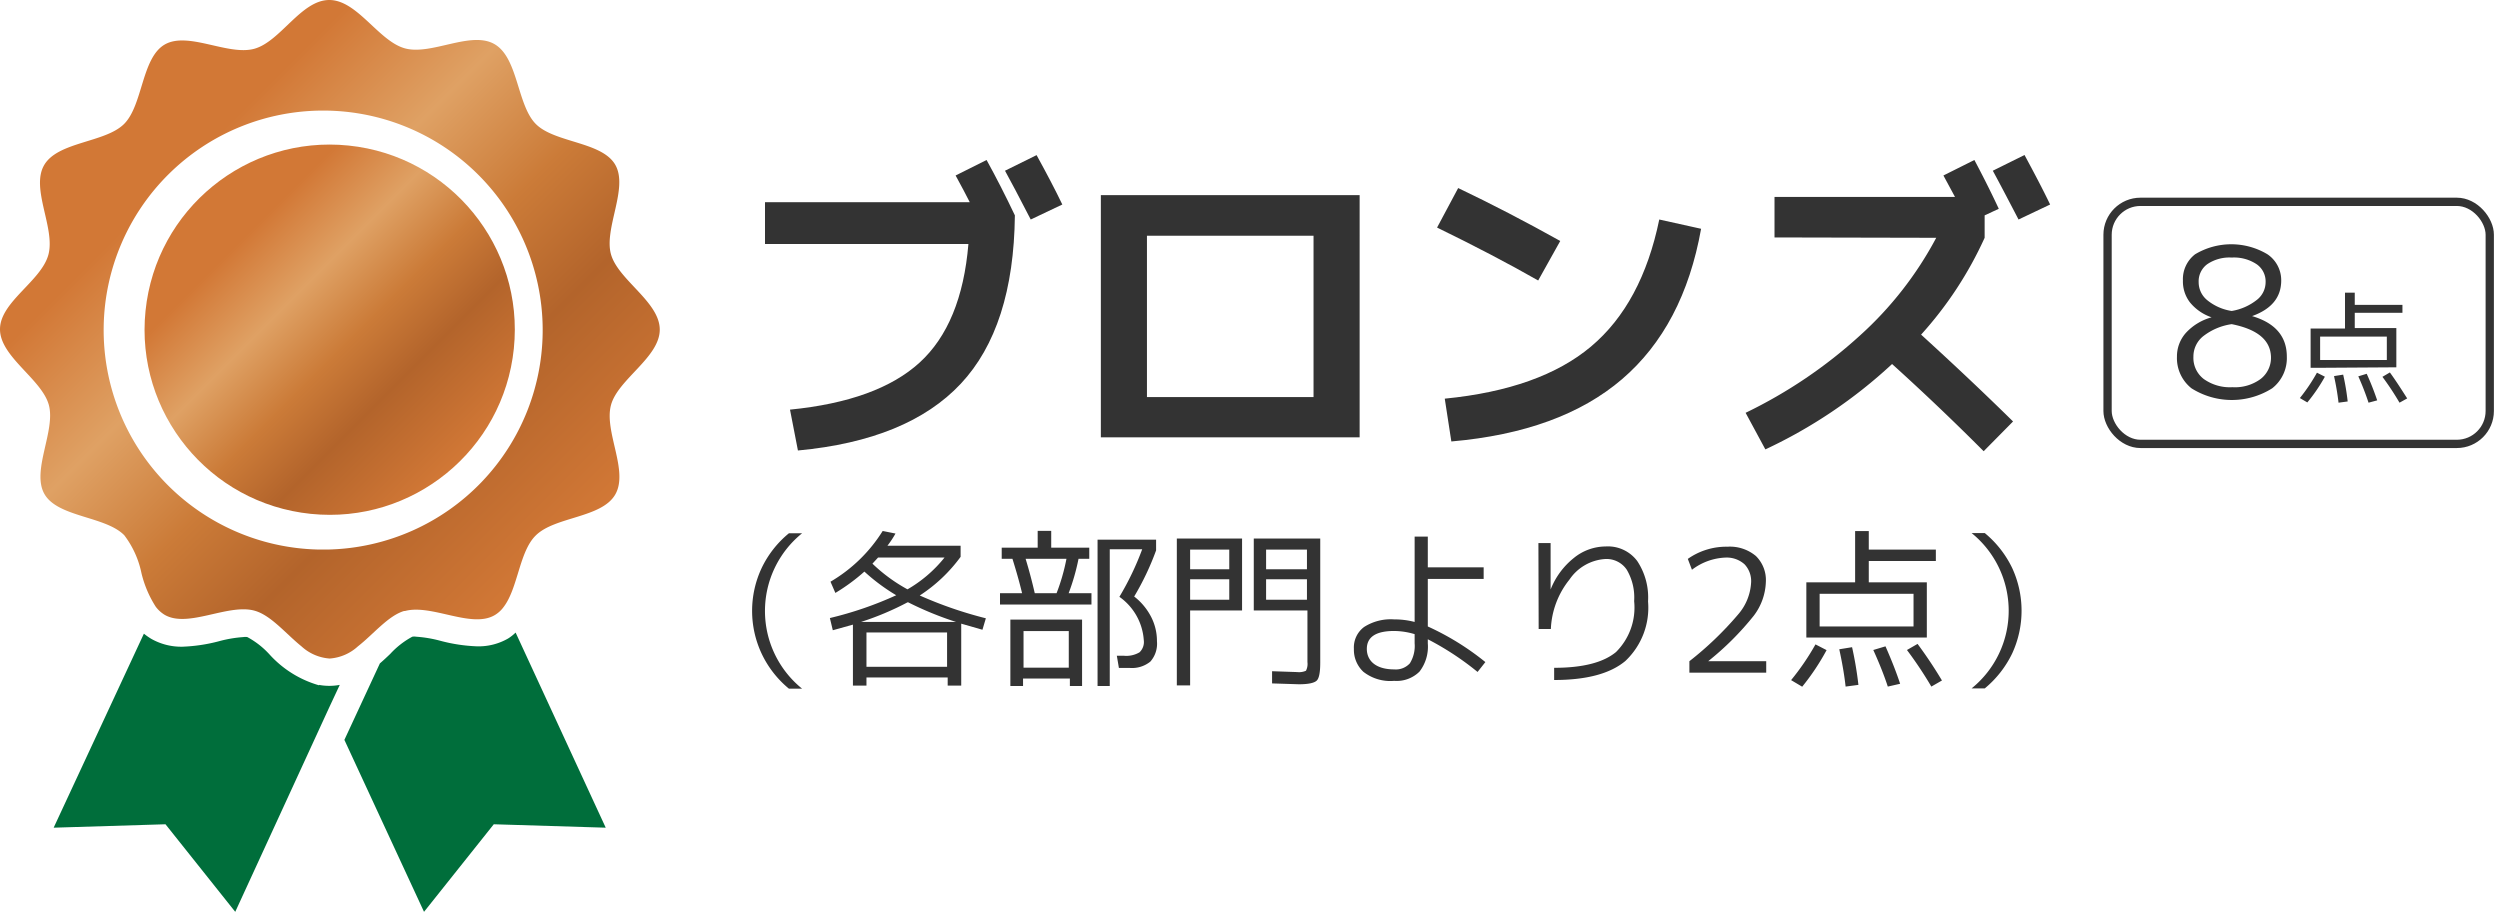 <svg xmlns="http://www.w3.org/2000/svg" xmlns:xlink="http://www.w3.org/1999/xlink" width="205" height="75" viewBox="0 0 205 75"><defs><style>.a{fill:#333;}.b{fill:none;stroke:#333;stroke-miterlimit:10;stroke-width:0.68px;}.c{fill:url(#a);}.d{fill:url(#b);}.e{fill:#006e3b;}</style><linearGradient id="a" x1="16.3" y1="16.3" x2="37.77" y2="37.77" gradientTransform="translate(51.17 -2.61) rotate(84.15)" gradientUnits="userSpaceOnUse"><stop offset="0.16" stop-color="#d27836"/><stop offset="0.37" stop-color="#dfa164"/><stop offset="0.56" stop-color="#cb7b38"/><stop offset="0.73" stop-color="#b3642b"/><stop offset="1" stop-color="#d27836"/></linearGradient><linearGradient id="b" x1="8.51" y1="8.51" x2="45.56" y2="45.56" gradientTransform="matrix(1, 0, 0, 1, 0, 0)" xlink:href="#a"/></defs><path class="a" d="M62.45,53.59a8.27,8.27,0,0,1,0-7,8.3,8.3,0,0,1,2.24-2.86h1.08a8.19,8.19,0,0,0,0,12.74H64.69A8.33,8.33,0,0,1,62.45,53.59Z"/><path class="a" d="M75.42,48.83a33.25,33.25,0,0,0,5.42,1.87l-.28.94-1.74-.5v5.08H77.71v-.67H71.05v.67H69.94v-5l-1.65.46-.24-1a29.47,29.47,0,0,0,5.44-1.87,15.77,15.77,0,0,1-2.61-1.94,15.67,15.67,0,0,1-2.38,1.75l-.4-.92a12.48,12.48,0,0,0,4.28-4.16l1.05.21a7.92,7.92,0,0,1-.66,1h6v.91A12.74,12.74,0,0,1,75.42,48.83Zm-1,.56A23.57,23.57,0,0,1,70.6,51h7.8A26.86,26.86,0,0,1,74.47,49.39Zm3.24,5.29V51.86H71.05v2.82Zm-3.27-6.34a10.8,10.8,0,0,0,3.06-2.62H72l-.46.5A13.34,13.34,0,0,0,74.44,48.34Z"/><path class="a" d="M82,49.57v-.93h1.81c-.24-1-.5-1.89-.79-2.82h-.88v-.91h2.95V43.53h1.11v1.38h3.12v.91h-.88a17.72,17.72,0,0,1-.81,2.82H89.5v.93Zm1.89,6.07v.61H82.85V50.81h5.88v5.44h-1v-.61Zm3.75-.89v-3H83.93v3Zm-1-6.11a16.33,16.33,0,0,0,.81-2.82H84.1q.42,1.38.75,2.82Zm6.37.28a5,5,0,0,1,1.38,1.66,4.32,4.32,0,0,1,.48,2,2.22,2.22,0,0,1-.54,1.67,2.39,2.39,0,0,1-1.7.52h-.88l-.17-1h.56a2.13,2.13,0,0,0,1.3-.28,1.16,1.16,0,0,0,.35-1,4.73,4.73,0,0,0-2-3.55,23.29,23.29,0,0,0,1.87-3.9H91V56.25H90v-12h4.8v.88A22.17,22.17,0,0,1,93,48.92Z"/><path class="a" d="M96.5,44.16h5.35v5.9H97.59V56.2H96.5Zm1.09,2.52h3.21V45.07H97.59Zm0,.82v1.68h3.21V47.5Zm10.67-3.34V54.33c0,.79-.09,1.29-.29,1.48s-.67.3-1.46.3l-2.2-.07,0-1,2.06.07a1.38,1.38,0,0,0,.72-.11,1.23,1.23,0,0,0,.12-.71V50.06h-4.4v-5.9Zm-1.09,2.52V45.07h-3.35v1.61Zm0,.82h-3.35v1.68h3.35Z"/><path class="a" d="M121.66,47.47h-4.58v3.9a21.86,21.86,0,0,1,4.72,2.92l-.64.81a23.25,23.25,0,0,0-4.08-2.68v.33a3.35,3.35,0,0,1-.68,2.32,2.66,2.66,0,0,1-2.08.76,3.58,3.58,0,0,1-2.52-.74,2.47,2.47,0,0,1-.78-1.88,2.09,2.09,0,0,1,.84-1.8,4.06,4.06,0,0,1,2.46-.62A6.57,6.57,0,0,1,116,51V44h1.08v2.52h4.58ZM116,52a6,6,0,0,0-1.68-.26c-1.49,0-2.24.49-2.24,1.47s.75,1.68,2.24,1.68a1.55,1.55,0,0,0,1.29-.5,2.69,2.69,0,0,0,.39-1.64Z"/><path class="a" d="M126.15,44.53h1v3.81h0a6.21,6.21,0,0,1,1.91-2.59,4.16,4.16,0,0,1,2.6-.94A3,3,0,0,1,134.25,46a5.4,5.4,0,0,1,.89,3.32,6,6,0,0,1-1.86,4.88q-1.86,1.56-5.84,1.56l0-1q3.51,0,5.07-1.29A5.14,5.14,0,0,0,134,49.29a4.47,4.47,0,0,0-.61-2.58,2,2,0,0,0-1.77-.87,3.83,3.83,0,0,0-2.92,1.68,6.92,6.92,0,0,0-1.53,4.06h-1Z"/><path class="a" d="M141.51,45.72a4.84,4.84,0,0,0-2.77,1l-.34-.89a5.48,5.48,0,0,1,3.25-1,3.32,3.32,0,0,1,2.33.76,2.76,2.76,0,0,1,.82,2.13,4.82,4.82,0,0,1-1,2.78,23.63,23.63,0,0,1-3.73,3.72v0h4.76v.94h-6.3v-.94a27.26,27.26,0,0,0,4-3.84,4.34,4.34,0,0,0,1.06-2.6,2,2,0,0,0-.54-1.51A2.19,2.19,0,0,0,141.51,45.72Z"/><path class="a" d="M146.87,55.77a20.26,20.26,0,0,0,2-2.93l.91.47a19.14,19.14,0,0,1-2,3Zm2.34-3.49h-1.09V47.75h4v-4.2h1.12v1.52h5.5V46h-5.5v1.75H158v4.53Zm0-.91h7.7V48.69h-7.7Zm2.13,4.93c-.11-1-.29-2-.52-3.06l1.05-.17a29.32,29.32,0,0,1,.52,3.09Zm3.46,0c-.29-.89-.69-1.9-1.19-3l1-.3c.51,1.16.91,2.18,1.2,3.07Zm3.57,0a32.21,32.21,0,0,0-2-3l.87-.5a35.94,35.94,0,0,1,2,3Z"/><path class="a" d="M165,46.58a8.36,8.36,0,0,1,0,7,8.48,8.48,0,0,1-2.25,2.87h-1.08a8.19,8.19,0,0,0,0-12.74h1.08A8.45,8.45,0,0,1,165,46.58Z"/><path class="a" d="M80.9,13.12q1.17,2.12,2.32,4.54-.1,9.18-4.44,13.81T65.43,36.94l-.65-3.35q7.18-.71,10.63-3.86t4-9.72H62.73V16.58H79.52c-.28-.56-.67-1.29-1.16-2.19Zm6.21,3.65L84.52,18q-1.45-2.81-2.11-4L85,12.72C85.83,14.23,86.54,15.58,87.11,16.77Z"/><path class="a" d="M94.05,35.86H90.27V16h21.22V35.86Zm0-3.3h13.66V19.33H94.05Z"/><path class="a" d="M117.84,18.66l1.73-3.24q4.07,1.94,8.37,4.34L126.13,23Q122.5,20.93,117.84,18.66ZM136.06,18l3.43.76q-1.43,8-6.48,12.33t-14,5.11l-.54-3.51q7.83-.77,12-4.28T136.06,18Z"/><path class="a" d="M145.51,19.47V16.15h14.8l-.95-1.76,2.54-1.27q1.11,2.09,2,4l-1.16.54v1.84a30.76,30.76,0,0,1-5.21,7.94q4,3.64,7.54,7.12L162.66,37q-3.67-3.68-7.51-7.15a40.35,40.35,0,0,1-10.39,7l-1.62-3a39.17,39.17,0,0,0,9.39-6.35,29.25,29.25,0,0,0,6.24-8Zm22.6-2.7L165.52,18q-1.46-2.81-2.11-4l2.6-1.29C166.83,14.23,167.54,15.58,168.11,16.77Z"/><rect class="b" x="172.82" y="16.55" width="31.34" height="19.85" rx="2.7"/><path class="a" d="M180,20.85a5.77,5.77,0,0,1,5.93,0A2.57,2.57,0,0,1,187.06,23c0,1.38-.8,2.35-2.39,2.92v0q2.85.84,2.85,3.33a3.14,3.14,0,0,1-1.2,2.59,6.19,6.19,0,0,1-6.62,0,3.16,3.16,0,0,1-1.19-2.59,2.9,2.9,0,0,1,.73-1.95,4.46,4.46,0,0,1,2.11-1.28v0a3.9,3.9,0,0,1-1.77-1.22A2.81,2.81,0,0,1,179,23,2.57,2.57,0,0,1,180,20.85ZM183,26.58a4.93,4.93,0,0,0-2.35,1,2.13,2.13,0,0,0-.79,1.67,2.18,2.18,0,0,0,.85,1.83,3.69,3.69,0,0,0,2.35.67,3.54,3.54,0,0,0,2.32-.68,2.2,2.2,0,0,0,.84-1.82C186.17,27.88,185.1,27,183,26.58ZM183,25.5a4.52,4.52,0,0,0,2.05-.9,1.85,1.85,0,0,0,.73-1.46,1.72,1.72,0,0,0-.73-1.47,3.35,3.35,0,0,0-2.05-.55,3.25,3.25,0,0,0-2,.54,1.74,1.74,0,0,0-.71,1.48,1.9,1.9,0,0,0,.71,1.48A4.16,4.16,0,0,0,183,25.5Z"/><path class="a" d="M188.59,32.64a14.79,14.79,0,0,0,1.4-2.08l.65.33A13.66,13.66,0,0,1,189.2,33Zm1.66-2.48h-.78V26.94h2.82V24h.8V25H197v.65h-3.91v1.25h3.41v3.22Zm0-.64h5.47V27.6h-5.47Zm1.51,3.5a21.16,21.16,0,0,0-.37-2.18l.75-.12a19.81,19.81,0,0,1,.37,2.2Zm2.46,0a21.81,21.81,0,0,0-.84-2.16l.69-.21a23,23,0,0,1,.86,2.18Zm2.54,0a22.83,22.83,0,0,0-1.4-2.12l.61-.36c.56.77,1,1.48,1.42,2.13Z"/><circle class="c" cx="27.03" cy="27.03" r="15.18" transform="translate(-2.61 51.17) rotate(-84.15)"/><path class="d" d="M50.1,33.22c.56-2.11,4-3.91,4-6.19s-3.41-4.07-4-6.18,1.45-5.43.35-7.34-5-1.79-6.53-3.36-1.43-5.41-3.37-6.53-5.16.93-7.33.35S29.31,0,27,0,23,3.41,20.85,4s-5.43-1.45-7.34-.35-1.79,5-3.35,6.53-5.42,1.43-6.54,3.36.93,5.17.35,7.34S0,24.75,0,27s3.41,4.08,4,6.19-1.45,5.43-.35,7.33,5,1.8,6.54,3.37A7.67,7.67,0,0,1,11.6,47a9,9,0,0,0,1.17,2.75,2.62,2.62,0,0,0,.74.67c1.91,1.1,5.17-.93,7.34-.35,1.35.36,2.57,1.88,3.87,2.93a3.82,3.82,0,0,0,2.31,1,3.82,3.82,0,0,0,2.32-1c1.28-1,2.48-2.51,3.79-2.9l.08,0c2.17-.58,5.43,1.45,7.33.35a2.43,2.43,0,0,0,.75-.68c1.18-1.55,1.28-4.53,2.62-5.85,1.56-1.57,5.41-1.43,6.53-3.37S49.52,35.39,50.1,33.22ZM27,45.06c-.35,0-.69,0-1,0a18,18,0,1,1,1,0Z"/><path class="e" d="M26.18,56.2a8.71,8.71,0,0,1-4.12-2.58,6.86,6.86,0,0,0-1.78-1.38,1,1,0,0,0-.32,0,10.32,10.32,0,0,0-2,.34,13.59,13.59,0,0,1-3,.45,5,5,0,0,1-2.53-.63,5,5,0,0,1-.63-.44L4.4,67.87l9.17-.28,5.72,7.18L27,58l.86-1.84a4.61,4.61,0,0,1-1.71,0Z"/><path class="e" d="M41.66,52.36a4.86,4.86,0,0,1-2.53.64h0a13.5,13.5,0,0,1-3-.45,10.32,10.32,0,0,0-2-.34,1,1,0,0,0-.32,0A6.86,6.86,0,0,0,32,53.62c-.27.26-.55.52-.85.78l-2.91,6.27,6.53,14.1,5.72-7.18,9.18.28-7.39-16A3.54,3.54,0,0,1,41.66,52.36Z"/></svg>
